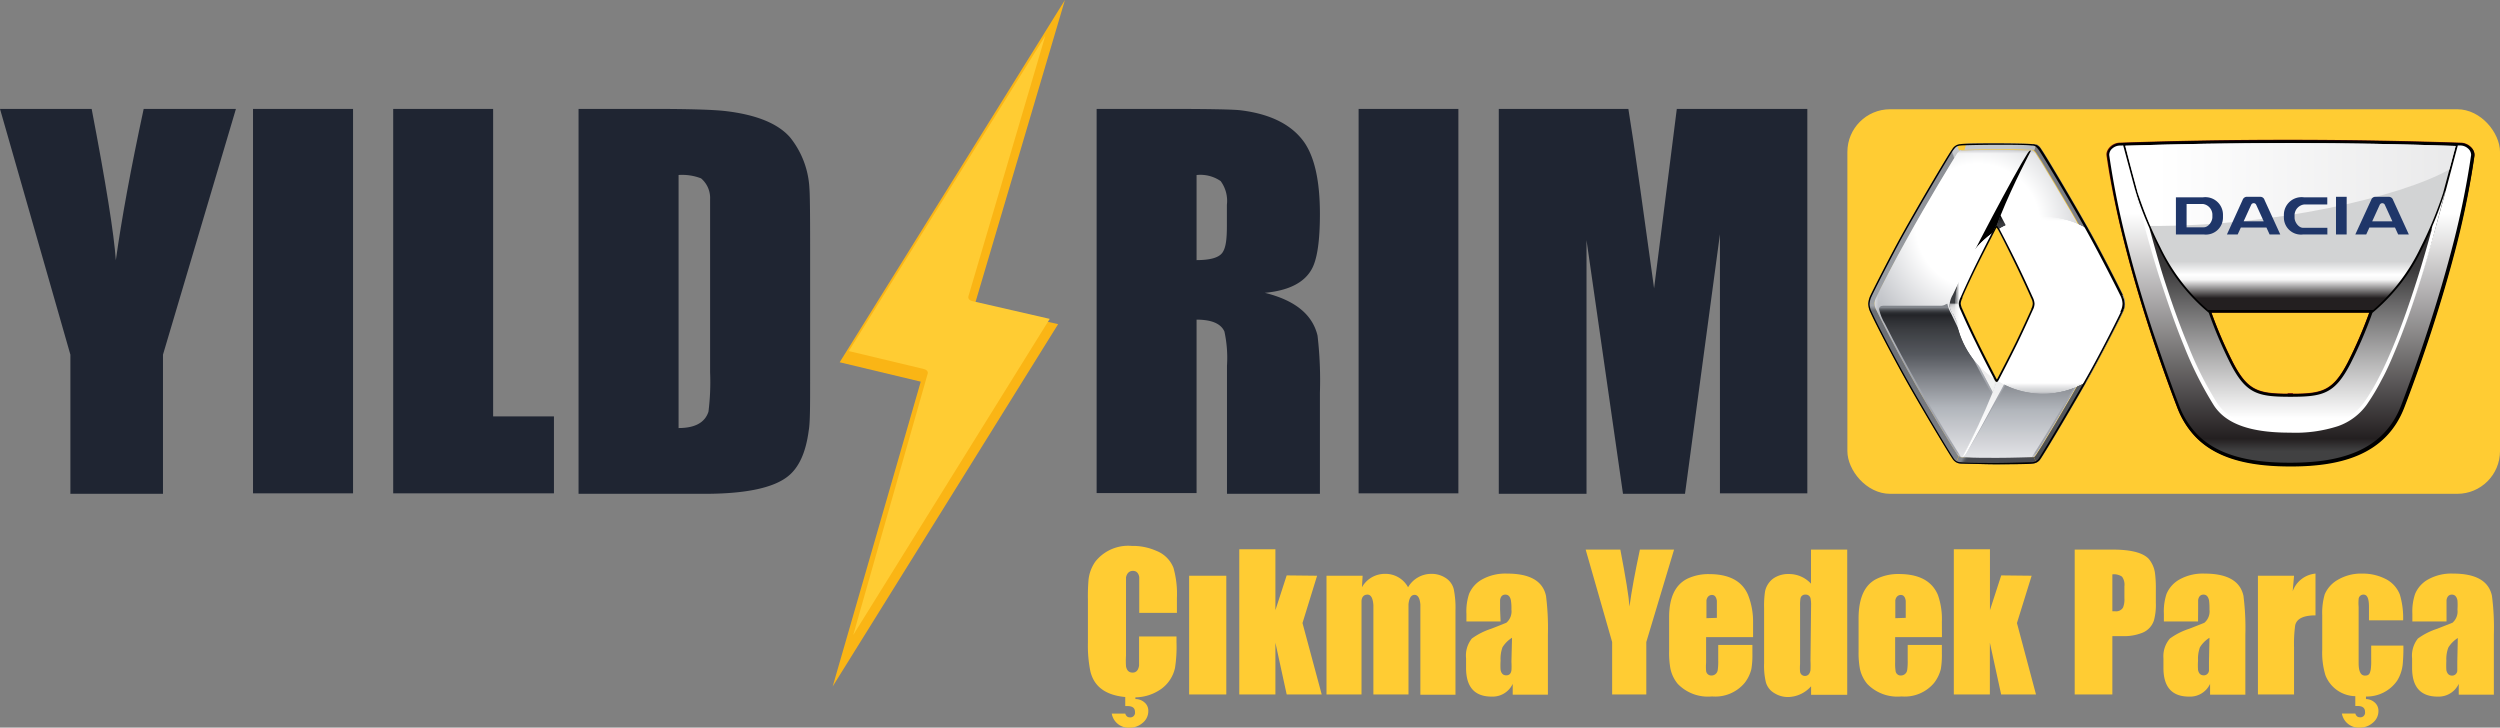 <?xml version="1.0" encoding="UTF-8"?>
<svg xmlns="http://www.w3.org/2000/svg" xmlns:xlink="http://www.w3.org/1999/xlink" width="292.67" height="85.18" viewBox="0 0 292.67 85.18">
  <rect x="0" y="0" width="292.67" height="85.18" fill="#808080" stroke="none"/>
  <defs>
    <linearGradient id="a" data-name="Degradado sin nombre 33" x1="-226.62" y1="345.32" x2="-225.78" y2="345.32" gradientTransform="matrix(0, -24.39, -24.39, 0, 8659.56, -5464.4)" gradientUnits="userSpaceOnUse">
      <stop offset="0" stop-color="#fff"></stop>
      <stop offset="0.85" stop-color="#fff"></stop>
      <stop offset="0.87" stop-color="#fafafa"></stop>
      <stop offset="0.89" stop-color="#ebebeb"></stop>
      <stop offset="0.91" stop-color="#d2d2d2"></stop>
      <stop offset="0.93" stop-color="#afafaf"></stop>
      <stop offset="0.95" stop-color="#828282"></stop>
      <stop offset="0.97" stop-color="#4b4b4b"></stop>
      <stop offset="1" stop-color="#0c0c0c"></stop>
      <stop offset="1"></stop>
    </linearGradient>
    <clipPath id="b">
      <rect x="227.38" y="43.35" width="11.75" height="9.32" transform="translate(93.58 240.89) rotate(-65.72)" style="fill: none"></rect>
    </clipPath>
    <linearGradient id="c" data-name="Degradado sin nombre 27" x1="-215.23" y1="361.75" x2="-214.39" y2="361.75" gradientTransform="matrix(0, -12.41, -12.41, 0, 4723.59, -2619.18)" gradientUnits="userSpaceOnUse">
      <stop offset="0" stop-color="#ccc"></stop>
      <stop offset="0.01" stop-color="#ccc"></stop>
      <stop offset="0.11"></stop>
      <stop offset="1"></stop>
    </linearGradient>
    <clipPath id="d">
      <path d="M238.44,43a3.1,3.1,0,1,0,3.09-3.1,3.09,3.09,0,0,0-3.09,3.1" style="fill: none"></path>
    </clipPath>
    <radialGradient id="e" data-name="Degradado sin nombre 21" cx="-252.62" cy="275.54" r="0.84" gradientTransform="matrix(3.7, 0, 0, -3.7, 1176.79, 1063.09)" gradientUnits="userSpaceOnUse">
      <stop offset="0" stop-color="#fff"></stop>
      <stop offset="0.17" stop-color="#fff"></stop>
      <stop offset="0.27" stop-color="#c4c4c4"></stop>
      <stop offset="0.37" stop-color="#909090"></stop>
      <stop offset="0.48" stop-color="#646464"></stop>
      <stop offset="0.58" stop-color="#404040"></stop>
      <stop offset="0.68" stop-color="#242424"></stop>
      <stop offset="0.79" stop-color="#101010"></stop>
      <stop offset="0.89" stop-color="#040404"></stop>
      <stop offset="1"></stop>
    </radialGradient>
    <radialGradient id="f" data-name="Degradado sin nombre 20" cx="-227.64" cy="320.76" r="0.84" gradientTransform="matrix(12.42, 0, 0, -12.42, 3067.94, 4025.75)" gradientUnits="userSpaceOnUse">
      <stop offset="0" stop-color="#fff"></stop>
      <stop offset="0.19" stop-color="#a2a2a2"></stop>
      <stop offset="0.39" stop-color="#4b4b4b"></stop>
      <stop offset="0.52" stop-color="#151515"></stop>
      <stop offset="0.59"></stop>
      <stop offset="1"></stop>
    </radialGradient>
    <linearGradient id="g" x1="344.6" y1="46.49" x2="345.1" y2="46.49" gradientUnits="userSpaceOnUse">
      <stop offset="0.11" stop-color="#fc3"></stop>
      <stop offset="0.35" stop-color="#fdbe37"></stop>
      <stop offset="0.64" stop-color="#fbb03b"></stop>
      <stop offset="1" stop-color="#fcee21"></stop>
    </linearGradient>
    <clipPath id="h" transform="translate(-2.27 -7.25)">
      <path d="M235.76,51.68c-1.51-2.91-2.53-4.91-4-8.13a1.81,1.81,0,0,1-.21-.74,1.93,1.93,0,0,1,.21-.73c1.44-3.22,2.46-5.22,4-8.13.09-.17.16-.28.26-.28h0c.1,0,.17.11.26.28,1.51,2.91,2.53,4.91,4,8.13a1.79,1.79,0,0,1,.2.74,1.73,1.73,0,0,1-.21.73c-1.43,3.22-2.45,5.23-4,8.13-.09.17-.16.28-.26.28s-.17-.11-.26-.28M231.9,24.81a.69.69,0,0,0-.25.07.65.65,0,0,0-.25.24c-.33.49-3.7,6-5.84,9.94-1.53,2.76-3,5.7-3.67,7a1.4,1.4,0,0,0,0,1.41c.64,1.36,2.14,4.29,3.67,7.06,2.14,3.9,5.5,9.45,5.85,9.93l.14.18a.64.64,0,0,0,.23.16,1.37,1.37,0,0,0,.4,0,1.92,1.92,0,0,1,.24,0c.87,0,2.19.06,3.6.06,1.74,0,3.78,0,4.09-.08h0l.22,0c.07,0,.13-.09.27-.29.35-.48,3.69-6,5.83-9.9,1.53-2.77,3-5.7,3.67-7.06a1.81,1.81,0,0,0,.19-.75,1.53,1.53,0,0,0-.19-.66c-.64-1.35-2.14-4.29-3.67-7-2.14-3.9-5.5-9.46-5.85-9.94a1.73,1.73,0,0,0-.24-.27l-.13-.06a1.47,1.47,0,0,0-.42,0,1,1,0,0,1-.24,0c-.72,0-2.16-.06-3.58-.06-1.74,0-3.85.06-4.12.08" style="fill: none"></path>
    </clipPath>
    <linearGradient id="i" data-name="Degradado sin nombre 65" x1="-222.43" y1="343.02" x2="-221.59" y2="343.02" gradientTransform="matrix(0, -43.28, -43.28, 0, 15078.72, -9572.48)" gradientUnits="userSpaceOnUse">
      <stop offset="0" stop-color="#e5e5e8"></stop>
      <stop offset="0.69" stop-color="#fff"></stop>
      <stop offset="0.99" stop-color="#a5a8af"></stop>
      <stop offset="1" stop-color="#a2a5ac"></stop>
    </linearGradient>
    <filter id="k" x="221.7" y="24.73" width="28.65" height="36.17" color-interpolation-filters="sRGB">
      <feColorMatrix values="-1 0 0 0 1 0 -1 0 0 1 0 0 -1 0 1 0 0 0 1 0" result="invert"></feColorMatrix>
      <feFlood flood-color="#fff" result="bg"></feFlood>
      <feBlend in="invert" in2="bg"></feBlend>
    </filter>
    <mask id="j" x="219.42" y="17.48" width="28.65" height="36.17" maskUnits="userSpaceOnUse">
      <g style="filter: url(#k)">
        <g transform="translate(-2.27 -7.25)">
          <g>
            <rect x="221.7" y="24.73" width="28.65" height="36.17"></rect>
            <g style="isolation: isolate">
              <rect x="221.7" y="43.09" width="28.65" height="17.81" style="fill: url(#a)"></rect>
            </g>
          </g>
        </g>
      </g>
    </mask>
    <clipPath id="l" transform="translate(-2.27 -7.25)">
      <rect x="221.7" y="24.73" width="28.65" height="36.17" style="fill: none"></rect>
    </clipPath>
    <clipPath id="m" transform="translate(-2.27 -7.25)">
      <path d="M236,33.67c.1,0,.17.11.26.28,1.51,2.91,2.53,4.91,4,8.13a1.79,1.79,0,0,1,.2.74,1.73,1.73,0,0,1-.21.73c-1.43,3.22-2.45,5.23-4,8.13-.09.17-.16.28-.26.28s-.17-.11-.26-.28c-1.51-2.91-2.53-4.91-4-8.13a1.81,1.81,0,0,1-.21-.74,1.93,1.93,0,0,1,.21-.73c1.44-3.22,2.46-5.22,4-8.13.09-.17.16-.28.26-.28Zm-4.12-8.86a.69.69,0,0,0-.25.07.65.65,0,0,0-.25.24c-.33.49-3.7,6-5.84,9.94-1.53,2.76-3,5.7-3.67,7a1.4,1.4,0,0,0,0,1.41c.64,1.36,2.14,4.29,3.67,7.06,2.14,3.9,5.5,9.45,5.85,9.93l.14.18a.64.64,0,0,0,.23.16,1.37,1.37,0,0,0,.4,0,1.92,1.92,0,0,1,.24,0c.85,0,2.16.06,3.54.06H236c1.74,0,3.78,0,4.09-.08h0l.22,0c.07,0,.13-.09.27-.29.35-.48,3.69-6,5.83-9.9,1.53-2.77,3-5.7,3.67-7.06a1.81,1.81,0,0,0,.19-.75,1.53,1.53,0,0,0-.19-.66c-.64-1.35-2.14-4.29-3.67-7-2.14-3.9-5.5-9.46-5.85-9.94a1.73,1.73,0,0,0-.24-.27l-.13-.06a1.47,1.47,0,0,0-.42,0,1,1,0,0,1-.24,0c-.72,0-2.16-.06-3.58-.06-1.74,0-3.85.06-4.12.08" style="fill: none"></path>
    </clipPath>
    <radialGradient id="n" data-name="Degradado sin nombre 64" cx="-223.04" cy="328.91" r="0.84" gradientTransform="matrix(21.58, 0, 0, -21.66, 5044.73, 7150.68)" gradientUnits="userSpaceOnUse">
      <stop offset="0" stop-color="#fff"></stop>
      <stop offset="0.4" stop-color="#fff"></stop>
      <stop offset="0.98" stop-color="#a5a8af"></stop>
      <stop offset="1" stop-color="#a2a5ac"></stop>
    </radialGradient>
    <clipPath id="o" transform="translate(-2.27 -7.25)">
      <path d="M230.16,42.81a1.21,1.21,0,0,1-.87.23h-6.38c-.28,0-.66,0-.66.42a5.59,5.59,0,0,0,.69,1.7c2.53,5,5.35,9.9,8.36,14.74,0,0,.46.74.51.8s.1.08.22.08a80.86,80.86,0,0,0,3.46-7.32c-1.72-3.17-3.31-6.31-4.79-9.46a4.29,4.29,0,0,1-.44-1.1.34.34,0,0,1,0-.1s0,0,0,0-.05,0-.09.07" style="fill: none"></path>
    </clipPath>
    <linearGradient id="p" data-name="Degradado sin nombre 63" x1="-228.02" y1="346.06" x2="-227.19" y2="346.06" gradientTransform="matrix(0, -21.32, -21.32, 0, 7604.23, -4807.69)" gradientUnits="userSpaceOnUse">
      <stop offset="0" stop-color="#e5e5e8"></stop>
      <stop offset="0.01" stop-color="#e5e5e8"></stop>
      <stop offset="0.34" stop-color="#b1b5bb"></stop>
      <stop offset="0.54" stop-color="#7f8288"></stop>
      <stop offset="0.69" stop-color="#55585e"></stop>
      <stop offset="0.85" stop-color="#3c3e42"></stop>
      <stop offset="0.9" stop-color="#313337"></stop>
      <stop offset="0.95" stop-color="#242529"></stop>
      <stop offset="0.96" stop-color="#27292d"></stop>
      <stop offset="0.97" stop-color="#323438"></stop>
      <stop offset="0.98" stop-color="#44464b"></stop>
      <stop offset="0.99" stop-color="#5d6065"></stop>
      <stop offset="1" stop-color="#7d8187"></stop>
      <stop offset="1" stop-color="#81858b"></stop>
    </linearGradient>
    <clipPath id="q" transform="translate(-2.27 -7.25)">
      <path d="M232,60.77Zm0,0Z" style="fill: none"></path>
    </clipPath>
    <clipPath id="r" transform="translate(-2.27 -7.25)">
      <polygon points="232.03 60.77 232.03 60.77 232.03 60.77 232.03 60.77" style="fill: none"></polygon>
    </clipPath>
    <linearGradient id="s" x1="232.03" y1="60.77" x2="232.03" y2="60.77" gradientTransform="matrix(0, 0, 0, 0, 359.69, -181.38)" xlink:href="#p"></linearGradient>
    <clipPath id="t" transform="translate(-2.27 -7.25)">
      <path d="M250,42.86a1,1,0,0,1-.69.18H244c-2.42,0-2.17-.07-2.8,1.21-.28.56-.56,1.23-.86,1.78-2.1,4.4-7.24,13.27-7.94,14.37-.26.41-.3.44-.1.44,0,0,1.74.06,3.68.06,3,0,4.11-.08,4.11-.08,1.76-2.74,6-9.68,9-15.68a8,8,0,0,0,1-2.29,0,0,0,0,0,0,0s0,0-.06,0" style="fill: none"></path>
    </clipPath>
    <linearGradient id="u" data-name="Degradado sin nombre 62" x1="-228.01" y1="346.17" x2="-227.17" y2="346.17" gradientTransform="matrix(0, -21.34, -21.34, 0, 7625.29, -4811.73)" gradientUnits="userSpaceOnUse">
      <stop offset="0" stop-color="#e5e5e8"></stop>
      <stop offset="0.01" stop-color="#e5e5e8"></stop>
      <stop offset="0.34" stop-color="#b1b5bb"></stop>
      <stop offset="0.54" stop-color="#7f8288"></stop>
      <stop offset="0.69" stop-color="#55585e"></stop>
      <stop offset="0.85" stop-color="#3c3e42"></stop>
      <stop offset="0.9" stop-color="#313337"></stop>
      <stop offset="0.95" stop-color="#242529"></stop>
      <stop offset="0.96" stop-color="#27292d"></stop>
      <stop offset="0.97" stop-color="#323438"></stop>
      <stop offset="0.98" stop-color="#44464b"></stop>
      <stop offset="0.99" stop-color="#5d6065"></stop>
      <stop offset="1" stop-color="#7d8187"></stop>
      <stop offset="1" stop-color="#81858b"></stop>
    </linearGradient>
    <clipPath id="v" transform="translate(-2.27 -7.25)">
      <path d="M240,24.86c-.12,0-.21.1-.39.37-1.48,2.31-6.62,12-8.71,16.49a2.85,2.85,0,0,0-.39,1.09h1.09a1.93,1.93,0,0,1,.21-.73c1.44-3.22,2.46-5.22,4-8.13.09-.17.16-.28.26-.28l.42-1.24c1.48-3.69,3.56-7.57,3.56-7.57h0" style="fill: none"></path>
    </clipPath>
    <linearGradient id="w" data-name="Degradado sin nombre 61" x1="-228.1" y1="346.07" x2="-227.27" y2="346.07" gradientTransform="matrix(0, -21.48, -21.48, 0, 7665.61, -4863.56)" gradientUnits="userSpaceOnUse">
      <stop offset="0" stop-color="#55585e"></stop>
      <stop offset="0.01" stop-color="#494b50"></stop>
      <stop offset="0.02" stop-color="#3f4146"></stop>
      <stop offset="0.04" stop-color="#3c3e42"></stop>
      <stop offset="0.11" stop-color="#3a3c3f"></stop>
      <stop offset="0.16" stop-color="#323337"></stop>
      <stop offset="0.19" stop-color="#242528"></stop>
      <stop offset="0.23" stop-color="#111213"></stop>
      <stop offset="0.25"></stop>
      <stop offset="1"></stop>
    </linearGradient>
    <clipPath id="x" transform="translate(-2.27 -7.25)">
      <path d="M236,33.67m0,0h0c.1,0,.17.11.26.28,1.51,2.91,2.53,4.91,4,8.13a1.79,1.79,0,0,1,.2.74h1.09a2.75,2.75,0,0,0-.38-1.08c-1.45-3.07-3-6.07-4.72-9.31Z" style="fill: none"></path>
    </clipPath>
    <linearGradient id="y" data-name="Degradado sin nombre 60" x1="-236.18" y1="350.55" x2="-235.34" y2="350.55" gradientTransform="matrix(0, -12.43, -12.43, 0, 4594.82, -2900.81)" gradientUnits="userSpaceOnUse">
      <stop offset="0" stop-color="#8b8e94"></stop>
      <stop offset="0.16" stop-color="#86898f"></stop>
      <stop offset="0.35" stop-color="#797b81"></stop>
      <stop offset="0.55" stop-color="#626569"></stop>
      <stop offset="0.76" stop-color="#434549"></stop>
      <stop offset="0.8" stop-color="#3c3e42"></stop>
      <stop offset="0.83" stop-color="#383a3e"></stop>
      <stop offset="0.86" stop-color="#2d2e31"></stop>
      <stop offset="0.89" stop-color="#1a1b1d"></stop>
      <stop offset="0.92"></stop>
      <stop offset="1"></stop>
    </linearGradient>
    <clipPath id="z" transform="translate(-2.27 -7.25)">
      <path d="M230.87,43.9c1.45,3.08,3,6.07,4.71,9.3L236,52c-.1,0-.17-.11-.26-.28-1.51-2.91-2.53-4.91-4-8.13a1.81,1.81,0,0,1-.21-.74h-1.09a2.78,2.78,0,0,0,.38,1.09" style="fill: none"></path>
    </clipPath>
    <linearGradient id="aa" data-name="Degradado sin nombre 59" x1="-236.01" y1="350.46" x2="-235.17" y2="350.46" gradientTransform="matrix(0, -12.44, -12.44, 0, 4590.35, -2889.73)" gradientUnits="userSpaceOnUse">
      <stop offset="0" stop-color="#c6c8cc"></stop>
      <stop offset="0.36" stop-color="#c6c8cc"></stop>
      <stop offset="0.49" stop-color="#c1c3c8"></stop>
      <stop offset="0.65" stop-color="#b4b6bb"></stop>
      <stop offset="0.81" stop-color="#9da0a5"></stop>
      <stop offset="0.96" stop-color="#81858b"></stop>
      <stop offset="1" stop-color="#55585e"></stop>
    </linearGradient>
    <mask id="ac" x="218.87" y="28.49" width="24.23" height="24.53" maskUnits="userSpaceOnUse">
      <g transform="translate(-2.27 -7.25)">
        <g style="clip-path: url(#b)">
          <rect x="223.89" y="38.94" width="18.73" height="18.13" transform="translate(93.59 240.89) rotate(-65.72)" style="fill: url(#c)"></rect>
        </g>
      </g>
    </mask>
    <linearGradient id="ad" data-name="Degradado sin nombre 58" x1="-215.23" y1="361.75" x2="-214.39" y2="361.75" gradientTransform="matrix(0, -12.41, -12.41, 0, 4723.66, -2619.19)" gradientUnits="userSpaceOnUse">
      <stop offset="0" stop-color="#f1f2f1"></stop>
      <stop offset="0.01" stop-color="#f1f2f1"></stop>
      <stop offset="0.11" stop-color="#eeedee"></stop>
      <stop offset="1" stop-color="#eeedee"></stop>
    </linearGradient>
    <clipPath id="ae" transform="translate(-2.27 -7.25)">
      <path d="M240.45,42.82a1.73,1.73,0,0,1-.21.73c-1.43,3.22-2.45,5.23-4,8.13-.09.17-.16.28-.26.28l-.44,1.24A79.34,79.34,0,0,1,232,60.77c.12,0,.26-.14.43-.39l.17-.29c1.12-1.91,6.53-11.88,8.52-16.17a2.93,2.93,0,0,0,.39-1.1h-1.09" style="fill: none"></path>
    </clipPath>
    <linearGradient id="af" data-name="Degradado sin nombre 57" x1="-227.94" y1="346.09" x2="-227.1" y2="346.09" gradientTransform="matrix(0, -21.48, -21.48, 0, 7668.86, -4842.95)" gradientUnits="userSpaceOnUse">
      <stop offset="0" stop-color="#fff"></stop>
      <stop offset="0.23" stop-color="#f9f9fa"></stop>
      <stop offset="0.55" stop-color="#e8e9ea"></stop>
      <stop offset="0.91" stop-color="#ccced1"></stop>
      <stop offset="0.97" stop-color="#c6c8cc"></stop>
      <stop offset="0.99" stop-color="#8b8e94"></stop>
      <stop offset="1" stop-color="#8b8e94"></stop>
    </linearGradient>
    <clipPath id="ag" transform="translate(-2.27 -7.25)">
      <path d="M221,42.82a2.38,2.38,0,0,0,.26,1c.5,1.08,1.9,3.83,3.69,7.09,1.95,3.55,5.5,9.47,5.9,10a1.8,1.8,0,0,0,.43.44l.28-.68-.14-.18c-.35-.48-3.71-6-5.85-9.93-1.53-2.77-3-5.7-3.67-7.06a1.68,1.68,0,0,1-.19-.7Z" style="fill: none"></path>
    </clipPath>
    <linearGradient id="ah" data-name="Degradado sin nombre 56" x1="-227.58" y1="345.8" x2="-226.74" y2="345.8" gradientTransform="matrix(0, -22.2, -22.2, 0, 7900.35, -4997.89)" gradientUnits="userSpaceOnUse">
      <stop offset="0" stop-color="#81858b"></stop>
      <stop offset="0.12" stop-color="#7d8086"></stop>
      <stop offset="0.56" stop-color="#707379"></stop>
      <stop offset="0.97" stop-color="#6c6f75"></stop>
      <stop offset="0.99" stop-color="#8e9197"></stop>
      <stop offset="1" stop-color="#9ea2a8"></stop>
    </linearGradient>
    <clipPath id="ai" transform="translate(-2.27 -7.25)">
      <path d="M231.27,61.37a1.19,1.19,0,0,0,.58.15c.53,0,2.84.09,4.17.09s3.83-.06,4.17-.09a1.56,1.56,0,0,0,.47-.09l-.28-.66-.22,0h0c-.31,0-2.35.08-4.09.08-1.41,0-2.73,0-3.6-.06a1.92,1.92,0,0,0-.24,0,1.37,1.37,0,0,1-.4,0,.64.64,0,0,1-.23-.16Z" style="fill: none"></path>
    </clipPath>
    <linearGradient id="aj" data-name="Degradado sin nombre 55" x1="-216.52" y1="312.81" x2="-215.69" y2="312.81" gradientTransform="matrix(0, 9.87, 9.87, 0, -2851.91, 2194.46)" gradientUnits="userSpaceOnUse">
      <stop offset="0" stop-color="#81858b"></stop>
      <stop offset="0.02" stop-color="#81858b"></stop>
      <stop offset="0.04" stop-color="#6e7277"></stop>
      <stop offset="0.06" stop-color="#595c61"></stop>
      <stop offset="0.08" stop-color="#4c4f54"></stop>
      <stop offset="0.1" stop-color="#484a4f"></stop>
      <stop offset="1" stop-color="#484a4f"></stop>
    </linearGradient>
    <clipPath id="ak" transform="translate(-2.27 -7.25)">
      <path d="M240.39,24.85a1.73,1.73,0,0,1,.24.27c.35.48,3.71,6,5.85,9.94,1.53,2.76,3,5.7,3.67,7a1.53,1.53,0,0,1,.19.66l.71,0h0a2.36,2.36,0,0,0-.26-1c-.54-1.12-2.25-4.48-3.69-7.1-1.93-3.49-5.48-9.45-5.9-10a1.31,1.31,0,0,0-.54-.5Z" style="fill: none"></path>
    </clipPath>
    <linearGradient id="al" data-name="Degradado sin nombre 54" x1="-216.96" y1="327.3" x2="-216.12" y2="327.3" gradientTransform="matrix(0, 21.6, 21.6, 0, -6824.9, 4711.51)" gradientUnits="userSpaceOnUse">
      <stop offset="0" stop-color="#787a80"></stop>
      <stop offset="1" stop-color="#8b8e94"></stop>
    </linearGradient>
    <clipPath id="am" transform="translate(-2.27 -7.25)">
      <path d="M231.81,24.11a1.59,1.59,0,0,0-.44.1l.28.67a.69.69,0,0,1,.25-.07c.27,0,2.38-.08,4.12-.08,1.42,0,2.86,0,3.58.06a1,1,0,0,0,.24,0,1.47,1.47,0,0,1,.42,0l.13.06.27-.64a1.34,1.34,0,0,0-.49-.1c-.55-.05-2.91-.09-4.15-.09s-3.62,0-4.21.09" style="fill: none"></path>
    </clipPath>
    <linearGradient id="an" data-name="Degradado sin nombre 53" x1="-211.43" y1="365.17" x2="-210.59" y2="365.17" gradientTransform="matrix(0, -10.68, -10.68, 0, 4135.21, -2228.72)" gradientUnits="userSpaceOnUse">
      <stop offset="0" stop-color="#787a80"></stop>
      <stop offset="0.01" stop-color="#787a80"></stop>
      <stop offset="0.02" stop-color="#85888e"></stop>
      <stop offset="0.04" stop-color="#9da1a7"></stop>
      <stop offset="0.06" stop-color="#acb0b6"></stop>
      <stop offset="0.07" stop-color="#b1b5bb"></stop>
      <stop offset="0.5" stop-color="#c4c8cb"></stop>
      <stop offset="1" stop-color="#c6c8cc"></stop>
    </linearGradient>
    <clipPath id="ao" transform="translate(-2.27 -7.25)">
      <path d="M230.81,24.73c-.41.54-4,6.54-5.87,10-1.35,2.43-3.49,6.63-3.69,7.1a2.55,2.55,0,0,0-.26,1h.71a1.68,1.68,0,0,1,.19-.71c.64-1.35,2.14-4.29,3.67-7,2.14-3.9,5.51-9.45,5.84-9.94a.65.65,0,0,1,.25-.24l-.28-.67a1.49,1.49,0,0,0-.56.52" style="fill: none"></path>
    </clipPath>
    <linearGradient id="ap" data-name="Degradado sin nombre 52" x1="-227.43" y1="330.9" x2="-226.59" y2="330.9" gradientTransform="matrix(19.61, 0, 0, -19.61, 4677.03, 6521.12)" gradientUnits="userSpaceOnUse">
      <stop offset="0" stop-color="#9ea2a8"></stop>
      <stop offset="0.99" stop-color="#8b8e94"></stop>
      <stop offset="1" stop-color="#c6c8cc"></stop>
    </linearGradient>
    <clipPath id="aq" transform="translate(-2.27 -7.25)">
      <path d="M240.38,60.77h0m9.77-17.25c-.64,1.36-2.14,4.29-3.67,7.06-2.14,3.9-5.48,9.42-5.83,9.9-.14.2-.2.26-.27.29l.28.66a1.42,1.42,0,0,0,.54-.5c.39-.54,4.21-6.92,5.9-10s3.49-6.65,3.69-7.09a2.35,2.35,0,0,0,.26-1l-.71,0a1.81,1.81,0,0,1-.19.75" style="fill: none"></path>
    </clipPath>
    <linearGradient id="ar" data-name="Degradado sin nombre 51" x1="-227.52" y1="345.94" x2="-226.68" y2="345.94" gradientTransform="matrix(0, -22.32, -22.32, 0, 7965.17, -5024.34)" gradientUnits="userSpaceOnUse">
      <stop offset="0" stop-color="#484a4f"></stop>
      <stop offset="0.02" stop-color="#484a4f"></stop>
      <stop offset="0.24" stop-color="#52555a"></stop>
      <stop offset="0.6" stop-color="#5d6165"></stop>
      <stop offset="0.97" stop-color="#616569"></stop>
      <stop offset="0.99" stop-color="#7a7d82"></stop>
      <stop offset="1" stop-color="#8b8e94"></stop>
    </linearGradient>
    <clipPath id="as" transform="translate(-2.27 -7.25)">
      <path d="M236.12,34.07c.13.25,1.19,2.28,2.16,4.26s1.7,3.64,1.78,3.84a1.52,1.52,0,0,1,.19.65,1.56,1.56,0,0,1-.18.63v0s-.84,1.88-1.79,3.85c-.86,1.75-1.79,3.55-2.16,4.24v0a.43.43,0,0,1-.08.12s-.05-.05-.08-.12l-.05-.1c-1-1.94-1.71-3.34-2.12-4.17-.92-1.88-1.73-3.71-1.79-3.85v0a1.76,1.76,0,0,1-.19-.64,1.64,1.64,0,0,1,.2-.64.82.82,0,0,1,0-.11c.58-1.32,1.17-2.57,1.74-3.73.83-1.69,1.76-3.49,2.07-4.08A10.37,10.37,0,0,0,246.49,52c.23-.4.43-.77.62-1.11,1.64-3,3.47-6.62,3.68-7.09a2.33,2.33,0,0,0,.26-1,2.36,2.36,0,0,0-.26-1c-.55-1.13-2.24-4.48-3.68-7.09-.12-.2-.23-.41-.35-.63a10.33,10.33,0,0,0-10.64,0" style="fill: none"></path>
    </clipPath>
    <mask id="at" x="228.85" y="25.35" width="20.75" height="20.75" maskUnits="userSpaceOnUse">
      <g transform="translate(-2.27 -7.25)">
        <g>
          <rect x="231.12" y="32.6" width="20.75" height="20.75"></rect>
          <g style="isolation: isolate">
            <g style="clip-path: url(#d)">
              <rect x="238.44" y="39.88" width="6.19" height="6.19" style="fill: url(#e)"></rect>
            </g>
          </g>
        </g>
      </g>
    </mask>
    <clipPath id="au" transform="translate(-2.27 -7.25)">
      <rect x="231.12" y="32.6" width="20.75" height="20.75" style="fill: none"></rect>
    </clipPath>
    <clipPath id="av" transform="translate(-2.27 -7.25)">
      <path d="M231.12,43A10.38,10.38,0,1,0,241.5,32.6,10.37,10.37,0,0,0,231.12,43" style="fill: none"></path>
    </clipPath>
    <mask id="aw" x="228.85" y="25.35" width="20.75" height="20.75" maskUnits="userSpaceOnUse">
      <g transform="translate(-2.27 -7.25)">
        <rect x="231.12" y="32.6" width="20.75" height="20.75" style="fill: url(#f)"></rect>
      </g>
    </mask>
    <radialGradient id="ax" data-name="Degradado sin nombre 19" cx="-227.61" cy="320.8" r="0.84" gradientTransform="matrix(12.42, 0, 0, -12.42, 3065.3, 4018.9)" gradientUnits="userSpaceOnUse">
      <stop offset="0" stop-color="#fff"></stop>
      <stop offset="0.59" stop-color="#fff"></stop>
      <stop offset="1" stop-color="#fff"></stop>
    </radialGradient>
    <linearGradient id="ay" data-name="New Gradient 12" x1="-988.18" y1="380.98" x2="-988.18" y2="363.22" gradientTransform="translate(2339.32 -736.17) scale(2.09)" gradientUnits="userSpaceOnUse">
      <stop offset="0" stop-color="#414142"></stop>
      <stop offset="0.04" stop-color="#231f20"></stop>
      <stop offset="0.75" stop-color="#fff"></stop>
      <stop offset="1" stop-color="#fff"></stop>
    </linearGradient>
    <linearGradient id="az" data-name="New Gradient 10" x1="-988.19" y1="372.4" x2="-988.19" y2="363.07" gradientTransform="translate(2339.32 -736.17) scale(2.09)" gradientUnits="userSpaceOnUse">
      <stop offset="0" stop-color="#231f20"></stop>
      <stop offset="0.11" stop-color="#f6f6f6"></stop>
      <stop offset="0.14" stop-color="#fff"></stop>
      <stop offset="0.22" stop-color="#d2d3d4"></stop>
      <stop offset="0.99" stop-color="#d2d3d4"></stop>
      <stop offset="1" stop-color="#bcbec0"></stop>
    </linearGradient>
    <linearGradient id="ba" data-name="New Gradient 13" x1="-988.18" y1="367.11" x2="-988.18" y2="379.13" gradientTransform="translate(2339.32 -736.17) scale(2.09)" gradientUnits="userSpaceOnUse">
      <stop offset="0" stop-color="#231f20"></stop>
      <stop offset="0.31" stop-color="#3c3b3c"></stop>
      <stop offset="1" stop-color="#fff"></stop>
    </linearGradient>
    <linearGradient id="bb" data-name="New Gradient 8" x1="-997.43" y1="365.39" x2="-978.95" y2="365.39" gradientTransform="translate(2339.32 -736.17) scale(2.09)" gradientUnits="userSpaceOnUse">
      <stop offset="0" stop-color="#fff"></stop>
      <stop offset="1" stop-color="#e7e7e8"></stop>
    </linearGradient>
  </defs>
  <path d="M29.89,20,21.35,48.77V65.06H10.51V48.77L2.27,20H13q2.52,13.16,2.83,17.72,1-7.21,3.26-17.72Z" transform="translate(-2.27 -7.25)" style="fill: #1f2532"></path>
  <path d="M43.6,20v45H31.89V20Z" transform="translate(-2.27 -7.25)" style="fill: #1f2532"></path>
  <path d="M60,20v36h7.12v9H48.3V20Z" transform="translate(-2.27 -7.25)" style="fill: #1f2532"></path>
  <path d="M70,20h8.76c4.22,0,7,.09,8.42.25q5.46.64,7.59,3.09a10.35,10.35,0,0,1,2.26,6q.08.91.08,6.56V51.69c0,3.11,0,5.11-.17,6q-.5,3.77-2.39,5.29c-1.7,1.39-5,2.08-9.79,2.08H70Zm11.71,7.7V57.36c1.92,0,3.09-.64,3.5-1.92a27.88,27.88,0,0,0,.19-4.61V33.33c0-1.74,0-2.66,0-2.78a3,3,0,0,0-1.06-2.42A6.13,6.13,0,0,0,81.67,27.74Z" transform="translate(-2.27 -7.25)" style="fill: #1f2532"></path>
  <path d="M130.65,20h8.28q7.38,0,8.65.17c3.47.44,5.92,1.69,7.37,3.73,1.22,1.76,1.84,4.56,1.84,8.39q0,4.74-.95,6.45c-.87,1.6-2.71,2.53-5.5,2.79,3.52.87,5.57,2.52,6.17,5a44.93,44.93,0,0,1,.28,6.67V65.06H145.91v-15a14.4,14.4,0,0,0-.3-4c-.41-.92-1.49-1.39-3.26-1.39v20.3h-11.7Zm11.7,7.7v10c1.58,0,2.58-.28,3-.84s.55-1.54.55-3.22V31.22a3.9,3.9,0,0,0-.73-2.77A4.18,4.18,0,0,0,142.35,27.74Z" transform="translate(-2.27 -7.25)" style="fill: #1f2532"></path>
  <path d="M173,20v45H161.32V20Z" transform="translate(-2.27 -7.25)" style="fill: #1f2532"></path>
  <path d="M213.85,20v45H203.62V34.67l-4.09,30.39h-7.26L188,35.36v29.7H177.73V20H192.9c.33,2,.81,5.21,1.42,9.57L195.91,41l2.66-21Z" transform="translate(-2.27 -7.25)" style="fill: #1f2532"></path>
  <polygon points="123.87 37.95 114.1 35.7 124.67 0 98.3 42.41 107.79 44.68 97.48 80.36 123.87 37.95" style="fill: #fab515"></polygon>
  <path d="M110.87,51c.08-.24-.11-.47-.45-.55l-8.78-2.1,23-36.91-9,30.5c-.07.25.12.48.46.56l9.06,2.08-23,37Z" transform="translate(-2.27 -7.25)" style="fill: url(#g)"></path>
  <rect x="216.27" y="12.79" width="76.4" height="45.02" rx="5" style="fill: #fc3"></rect>
  <g>
    <g style="clip-path: url(#h)">
      <rect x="219.42" y="17.48" width="28.65" height="36.17" style="fill: url(#i)"></rect>
    </g>
    <g style="mask: url(#j)">
      <g style="clip-path: url(#l)">
        <g style="clip-path: url(#m)">
          <rect x="219.42" y="17.48" width="28.65" height="36.17" style="fill: url(#n)"></rect>
        </g>
      </g>
    </g>
    <g style="clip-path: url(#o)">
      <rect x="219.98" y="35.49" width="13.23" height="18.03" style="fill: url(#p)"></rect>
    </g>
    <g style="clip-path: url(#q)">
      <g style="clip-path: url(#r)">
        <polygon points="229.75 53.52 229.75 53.52 229.76 53.52 229.75 53.52" style="fill: url(#s)"></polygon>
      </g>
    </g>
    <g style="clip-path: url(#t)">
      <rect x="229.87" y="35.57" width="17.97" height="18.08" style="fill: url(#u)"></rect>
    </g>
    <g style="clip-path: url(#v)">
      <rect x="228.22" y="17.61" width="9.51" height="17.95" style="fill: url(#w)"></rect>
    </g>
    <g style="clip-path: url(#x)">
      <rect x="233.74" y="25.18" width="5.53" height="10.39" style="fill: url(#y)"></rect>
    </g>
    <g style="clip-path: url(#z)">
      <rect x="228.21" y="35.56" width="5.53" height="10.4" style="fill: url(#aa)"></rect>
    </g>
    <g style="clip-path: url(#z)">
      <g style="mask: url(#ac)">
        <rect x="227.38" y="43.35" width="11.75" height="9.32" transform="translate(91.31 233.64) rotate(-65.72)" style="fill: url(#ad)"></rect>
      </g>
    </g>
    <g style="clip-path: url(#ae)">
      <rect x="229.75" y="35.57" width="9.52" height="17.96" style="fill: url(#af)"></rect>
    </g>
    <g style="clip-path: url(#ag)">
      <rect x="218.72" y="35.56" width="10.56" height="18.55" style="fill: url(#ah)"></rect>
    </g>
    <g style="clip-path: url(#ai)">
      <rect x="233.22" y="56.86" width="5.49" height="8.59" transform="translate(62.75 227.67) rotate(-60)" style="fill: url(#aj)"></rect>
    </g>
    <g style="clip-path: url(#ak)">
      <rect x="235" y="24.37" width="21.45" height="18.29" transform="translate(96.05 225.7) rotate(-61.3)" style="fill: url(#al)"></rect>
    </g>
    <g style="clip-path: url(#am)">
      <rect x="234.32" y="19.87" width="3.38" height="9.16" transform="matrix(0.28, -0.96, 0.96, 0.28, 145.18, 237.33)" style="fill: url(#an)"></rect>
    </g>
    <g style="clip-path: url(#ao)">
      <rect x="218.01" y="22.92" width="16.63" height="21.19" transform="translate(0.75 76.08) rotate(-21)" style="fill: url(#ap)"></rect>
    </g>
    <g style="clip-path: url(#aq)">
      <rect x="238.1" y="35.52" width="10.68" height="18.65" style="fill: url(#ar)"></rect>
    </g>
    <g style="clip-path: url(#as)">
      <g style="mask: url(#at)">
        <g style="clip-path: url(#au)">
          <g style="clip-path: url(#av)">
            <g style="mask: url(#aw)">
              <rect x="228.85" y="25.35" width="20.75" height="20.75" style="fill: url(#ax)"></rect>
            </g>
          </g>
        </g>
      </g>
    </g>
    <path d="M240.25,42.08c-.06-.13-.87-1.95-1.79-3.84-1-2.06-2.13-4.2-2.18-4.29s-.16-.28-.26-.28-.16.1-.26.28-1.2,2.3-2.18,4.29-1.74,3.73-1.79,3.84a1.86,1.86,0,0,0-.21.73,2,2,0,0,0,.21.74c.06.13.87,2,1.8,3.85,1,2.07,2.13,4.2,2.17,4.28s.16.28.26.28.17-.11.26-.28,1.16-2.21,2.17-4.27c.92-1.9,1.73-3.73,1.79-3.86a1.7,1.7,0,0,0,.21-.73,1.83,1.83,0,0,0-.2-.74m-.18,1.37v0s-.84,1.88-1.79,3.85c-.86,1.75-1.8,3.55-2.16,4.24v0a.43.43,0,0,1-.08.12s-.05-.05-.08-.12a.79.79,0,0,0-.05-.1c-1-1.94-1.71-3.34-2.12-4.17-.92-1.88-1.73-3.71-1.79-3.85v0a1.76,1.76,0,0,1-.19-.64,1.64,1.64,0,0,1,.2-.64.82.82,0,0,1,0-.11c.58-1.32,1.17-2.57,1.74-3.73,1-2,2.17-4.27,2.18-4.29s.06-.12.08-.12,0,.06.08.12,1.15,2.18,2.18,4.29c.9,1.86,1.7,3.64,1.78,3.84a1.52,1.52,0,0,1,.19.65,1.56,1.56,0,0,1-.18.63" transform="translate(-2.27 -7.25)"></path>
    <path d="M250.79,41.8c-.54-1.13-2.24-4.48-3.68-7.09-2-3.58-5.5-9.47-5.9-10a1.14,1.14,0,0,0-1-.59h-.05c-.53-.06-2.79-.09-4.15-.09-1.16,0-3.64,0-4.21.09a1.18,1.18,0,0,0-1,.62c-.43.56-4,6.62-5.88,10-1.35,2.43-3.48,6.64-3.68,7.09a2.55,2.55,0,0,0-.26,1,2.39,2.39,0,0,0,.26,1c.45,1,1.8,3.66,3.68,7.09s5.53,9.49,5.9,10a1.18,1.18,0,0,0,1,.6c.55,0,2.91.08,4.17.08s3.83,0,4.17-.08a1.17,1.17,0,0,0,1-.6c.36-.5,4.18-6.87,5.9-10s3.47-6.62,3.68-7.09a2.39,2.39,0,0,0,.27-1,2.42,2.42,0,0,0-.27-1m-.19,1.94c-.21.47-2,4.08-3.67,7.08s-5.53,9.49-5.89,10a1,1,0,0,1-.87.51c-.34,0-2.79.09-4.15.09s-3.61,0-4.15-.09a.94.94,0,0,1-.87-.51c-.38-.52-3.92-6.42-5.89-10s-3.23-6.11-3.67-7.08a2.16,2.16,0,0,1-.25-.92,2.31,2.31,0,0,1,.25-.93c.19-.45,2.33-4.65,3.67-7.08,1.87-3.36,5.44-9.4,5.86-10,.3-.39.4-.5.86-.55s3-.09,4.19-.09c1.35,0,3.6,0,4.13.09h0c.34,0,.5.05.84.51s3.92,6.41,5.89,10c1.43,2.61,3.13,5.95,3.68,7.08a2.22,2.22,0,0,1,.24.93,2.1,2.1,0,0,1-.25.92" transform="translate(-2.27 -7.25)"></path>
  </g>
  <path d="M270.61,53.44c3.55,0,4.85-.36,6.6-3.72a53,53,0,0,0,2.58-6H261a53.09,53.09,0,0,0,2.59,6c1.74,3.37,3.05,3.71,6.6,3.72v-.06h.41v0ZM250.45,24.06c-.89,0-1.55.8-1.47,1.36,1.46,10.24,5.46,22.18,8.23,29.39,1.82,4.72,5.77,6.87,13.2,6.86,5.49,0,11-1.16,13.2-6.86,2.77-7.21,6.77-19.15,8.23-29.39.08-.56-.58-1.33-1.47-1.36-13.33-.44-26.59-.47-39.92,0Z" transform="translate(-2.27 -7.25)" style="stroke: #62080f;stroke-miterlimit: 2.414;stroke-width: 0.216px;fill-rule: evenodd"></path>
  <path d="M250.44,24c13.31-.47,26.63-.44,39.93,0a1.82,1.82,0,0,1,1.17.51,1.23,1.23,0,0,1,.41,1,101.63,101.63,0,0,1-2,10.08c-.9,3.55-1.94,7.07-3.08,10.56q-1.45,4.43-3.12,8.78c-2.2,5.74-7.75,6.93-13.3,6.93-3.84,0-8.3-.52-11.12-3.43a10.12,10.12,0,0,1-2.18-3.5q-1.67-4.35-3.12-8.79c-1.13-3.48-2.18-7-3.07-10.55a96.2,96.2,0,0,1-2-10.08,1.16,1.16,0,0,1,.4-1,1.78,1.78,0,0,1,1.16-.52Zm20.28,29.38c3.48,0,4.7-.41,6.39-3.66a51.5,51.5,0,0,0,2.53-5.86H261.16a49.71,49.71,0,0,0,2.52,5.86c1.69,3.26,2.92,3.64,6.41,3.66Z" transform="translate(-2.27 -7.25)" style="fill-rule: evenodd"></path>
  <path d="M250.44,24.29a1.38,1.38,0,0,0-.87.33,1,1,0,0,0-.38.77,96,96,0,0,0,2,10c.89,3.54,1.93,7.06,3.07,10.54,1,2.94,2,5.87,3.11,8.77a9.88,9.88,0,0,0,2.11,3.39c2.75,2.83,7.15,3.33,10.89,3.33,5.4,0,10.85-1.12,13-6.72,1.11-2.9,2.15-5.83,3.11-8.77,1.14-3.48,2.18-7,3.08-10.54a98.6,98.6,0,0,0,2-10,1,1,0,0,0-.38-.77,1.36,1.36,0,0,0-.88-.34H290c-1.11,4.12-2.61,10-4.4,15.64s-3.93,11.3-6.34,14.68A6.79,6.79,0,0,1,276,57.05a16.27,16.27,0,0,1-5.58.76c-2.55,0-6.35-.26-8.33-2.46a6.4,6.4,0,0,1-.62-.83c-2.37-3.71-4.45-9.14-6.23-14.72S252,28.63,250.83,24.28Z" transform="translate(-2.27 -7.25)" style="fill-rule: evenodd;fill: url(#ay)"></path>
  <path d="M260.71,43.49a22.84,22.84,0,0,1-5.54-7.29,44.17,44.17,0,0,1-2.65-6.38h0c-.49-1.84-1-3.67-1.46-5.51Q260.72,24,270.4,24t19.35.34l-1.47,5.51a45.28,45.28,0,0,1-2.64,6.38,22.45,22.45,0,0,1-5.55,7.31v0H260.71Z" transform="translate(-2.27 -7.25)" style="fill-rule: evenodd;fill: url(#az)"></path>
  <path d="M253.26,32.47A39.93,39.93,0,0,0,255,36.3a22,22,0,0,0,5.85,7.57h0a50.3,50.3,0,0,0,2.56,6c1.82,3.51,3.21,3.83,7,3.83h0c3.78,0,5.17-.32,7-3.83A51,51,0,0,0,280,43.88h0a22.2,22.2,0,0,0,5.86-7.57,42.4,42.4,0,0,0,1.74-3.88c-.7,2.49-1.42,5-2.19,7.43-.88,2.77-1.83,5.53-2.95,8.21-.49,1.2-1,2.38-1.63,3.53a24.26,24.26,0,0,1-1.73,2.89,6.72,6.72,0,0,1-3.16,2.37,16,16,0,0,1-5.51.75c-2.64,0-6.28-.3-8.17-2.39a6.68,6.68,0,0,1-.6-.8,43.67,43.67,0,0,1-3.32-6.63c-1.08-2.63-2-5.33-2.89-8-.77-2.41-1.48-4.83-2.16-7.27Z" transform="translate(-2.27 -7.25)" style="fill-rule: evenodd;fill: url(#ba)"></path>
  <path d="M288.54,29.68c-.93,3.43-1.79,6.86-2.87,10.25-.87,2.77-1.83,5.55-2.95,8.24-.5,1.2-1,2.39-1.64,3.55a25.34,25.34,0,0,1-1.75,2.92A7,7,0,0,1,276,57.13a16.16,16.16,0,0,1-5.62.77c-2.75,0-6.44-.32-8.4-2.5a5.12,5.12,0,0,1-.63-.84A42.56,42.56,0,0,1,258,47.88c-1.09-2.63-2-5.35-2.9-8.06-1.05-3.3-2-6.88-2.88-10.22l0-.1a41,41,0,0,0,1.67,4.44c.59,2.1,1,3.67,1.65,5.75.87,2.71,1.8,5.4,2.89,8a40.82,40.82,0,0,0,3.31,6.61,5,5,0,0,0,.59.78c1.86,2.07,5.47,2.36,8.08,2.36a15.77,15.77,0,0,0,5.47-.74A6.55,6.55,0,0,0,279,54.39a23.18,23.18,0,0,0,1.72-2.87c.6-1.15,1.13-2.33,1.63-3.52,1.12-2.68,2.06-5.43,2.94-8.2.61-1.93,1.1-3.67,1.65-5.62,0,0,0-.1,0-.16a2.87,2.87,0,0,0,.08-.3c.62-1.43,1.12-2.86,1.53-4.14l0,.1Z" transform="translate(-2.27 -7.25)" style="fill: #fff;fill-rule: evenodd"></path>
  <path d="M254,33.67c-.54-1.26-1-2.55-1.46-3.85h0c-.49-1.84-1-3.67-1.46-5.51Q260.72,24,270.4,24t19.35.34c-.24.92-.49,1.84-.73,2.75-5.76,3.23-20.61,6.68-35,6.61Z" transform="translate(-2.27 -7.25)" style="fill-rule: evenodd;fill: url(#bb)"></path>
  <path d="M257,34.7h3.28a2,2,0,0,0,2.23-2v-.35a2.06,2.06,0,0,0-2.34-2H257V34.7Zm1.25-.84V31.13h1.92a1.29,1.29,0,0,1,1.1,1.19v.35c0,.52-.48,1.19-1,1.19Zm4.73.84h1.25l.37-.81h3l.37.81h1.25l-1.85-4.05a.51.51,0,0,0-.47-.36h-1.52a.53.53,0,0,0-.56.34l-1.85,4.07Zm1.95-1.54.88-1.93a.32.32,0,0,1,.59,0l.88,1.93Zm9.79,1.54h-2.84a2,2,0,0,1-2.24-2v-.35a2.07,2.07,0,0,1,2.35-2h2.73v.84h-2.73a1.29,1.29,0,0,0-1.1,1.19v.35c0,.52.47,1.19,1,1.19h2.84v.84Zm3.31,0h1.25l.37-.81h3l.37.81h1.25l-1.85-4.05a.53.53,0,0,0-.48-.36h-1.52a.52.52,0,0,0-.55.34L278,34.7Zm1.95-1.54.88-1.93a.33.33,0,0,1,.6,0l.88,1.93Zm-4.24,1.54h1.25V30.29h-1.25V34.7Z" transform="translate(-2.27 -7.25)" style="fill: #1f3669;fill-rule: evenodd"></path>
  <g>
    <path d="M135.19,88.89v.2a1.56,1.56,0,0,1,1.06.39,1.25,1.25,0,0,1,.45,1,1.77,1.77,0,0,1-.69,1.42,2.29,2.29,0,0,1-1.51.54,2,2,0,0,1-2.08-1.65H134c.1.29.27.44.52.44a.55.55,0,0,0,.62-.63q0-.69-.87-.69H134V88.85c-2.28-.22-3.64-1.2-4.08-3a15,15,0,0,1-.29-3.36v-5a22.85,22.85,0,0,1,.07-2.34,4.52,4.52,0,0,1,.81-2.17,4.91,4.91,0,0,1,4.26-1.82,6.77,6.77,0,0,1,2.88.58,3.51,3.51,0,0,1,2,2,11.27,11.27,0,0,1,.4,3.51V79h-4.41V76c0-.71,0-1.11,0-1.2-.09-.48-.34-.72-.74-.72s-.71.25-.81.77q0,.18,0,1.29V84a9.57,9.57,0,0,0,0,1.25c.09.5.35.74.77.74s.67-.27.76-.82q0-.17,0-1.32V81.76H140v.66a16.26,16.26,0,0,1-.17,3,4.12,4.12,0,0,1-1.57,2.45A5.39,5.39,0,0,1,135.19,88.89Z" transform="translate(-2.27 -7.25)" style="fill: #fc3"></path>
    <path d="M145.83,74.65v13.9h-4.35V74.65Z" transform="translate(-2.27 -7.25)" style="fill: #fc3"></path>
    <path d="M156.46,74.65l-1.71,5.54L157,88.55H152.9l-1.32-6.06v6.06h-4.23v-17h4.23v7.13l1.32-4.07Z" transform="translate(-2.27 -7.25)" style="fill: #fc3"></path>
    <path d="M161.79,74.65,161.71,76a3.07,3.07,0,0,1,2.73-1.57A3,3,0,0,1,167.11,76a3.14,3.14,0,0,1,2.69-1.57,3,3,0,0,1,1.66.45,2.18,2.18,0,0,1,1,1.35,11,11,0,0,1,.2,2.47v9.88h-4.11V78c-.07-.74-.29-1.11-.68-1.11s-.64.37-.71,1.1V88.55h-4.11V79.72c0-1.4,0-1.94,0-1.64-.06-.81-.29-1.22-.69-1.22s-.66.24-.7.73c0,.21,0,.65,0,1.32v9.64h-4.1V74.65Z" transform="translate(-2.27 -7.25)" style="fill: #fc3"></path>
    <path d="M177.94,80h-4V79.1a6.52,6.52,0,0,1,.31-2.32,3.47,3.47,0,0,1,1.55-1.71,5.6,5.6,0,0,1,2.91-.67q4,0,4.55,2.62a30.19,30.19,0,0,1,.22,4.55v7h-4.12V87.31a2.6,2.6,0,0,1-2.46,1.49c-2,0-3-1.12-3-3.35V84.31a3.16,3.16,0,0,1,.68-2.31,8.07,8.07,0,0,1,2.25-1.14c1.16-.45,1.75-.69,1.79-.71a1.75,1.75,0,0,0,.59-1.54,5.91,5.91,0,0,0-.06-1.07c-.09-.45-.3-.68-.65-.68s-.56.22-.62.65c0,0,0,.38,0,1.07Zm1.34,1.91a3.5,3.5,0,0,0-1.12,1.12,4,4,0,0,0-.22,1.57,7.37,7.37,0,0,0,0,1.07c.08.42.3.64.66.64s.54-.19.61-.57a7.55,7.55,0,0,0,0-1Z" transform="translate(-2.27 -7.25)" style="fill: #fc3"></path>
    <path d="M198.25,71.59,195,82.41v6.14H191V82.41l-3.1-10.82h4.06c.63,3.3,1,5.53,1.07,6.67.24-1.8.65-4,1.22-6.67Z" transform="translate(-2.27 -7.25)" style="fill: #fc3"></path>
    <path d="M207.5,81.84H202v3a5.45,5.45,0,0,0,0,.94.6.6,0,0,0,.61.55.73.73,0,0,0,.75-.64,6.53,6.53,0,0,0,.06-1.12V82.75h4v1a9.89,9.89,0,0,1-.12,1.82,4.23,4.23,0,0,1-.8,1.64,4.48,4.48,0,0,1-3.81,1.57,4.91,4.91,0,0,1-4-1.46,4.08,4.08,0,0,1-.87-1.81,10.35,10.35,0,0,1-.15-2v-4c0-2.29.71-3.79,2.11-4.5a5.71,5.71,0,0,1,2.57-.55q3.54,0,4.57,2.46A8.46,8.46,0,0,1,207.5,80Zm-4.24-2.26v-1c0-.59,0-.93,0-1-.07-.45-.26-.68-.57-.68s-.58.21-.65.64v2.08Z" transform="translate(-2.27 -7.25)" style="fill: #fc3"></path>
    <path d="M218.52,71.59v17h-4.23v-1a3.68,3.68,0,0,1-2.68,1.26,3,3,0,0,1-1.61-.45,2.15,2.15,0,0,1-1-1.27,8.28,8.28,0,0,1-.21-2.22v-6.5a11.22,11.22,0,0,1,.11-1.92,2.5,2.5,0,0,1,1-1.54,3.05,3.05,0,0,1,1.75-.5,3.49,3.49,0,0,1,2.63,1.13V71.59Zm-4.23,6.56a3.72,3.72,0,0,0-.06-.84.56.56,0,0,0-.59-.45.55.55,0,0,0-.59.45,4.45,4.45,0,0,0-.05.84V85a5.25,5.25,0,0,0,0,.87.56.56,0,0,0,.57.51c.35,0,.57-.23.65-.67a10.23,10.23,0,0,0,0-1.09Z" transform="translate(-2.27 -7.25)" style="fill: #fc3"></path>
    <path d="M229.61,81.84h-5.48v3a5.45,5.45,0,0,0,.05.94.6.6,0,0,0,.61.55.74.74,0,0,0,.75-.64,6.53,6.53,0,0,0,.06-1.12V82.75h4v1a9.89,9.89,0,0,1-.12,1.82,4.38,4.38,0,0,1-.8,1.64,4.48,4.48,0,0,1-3.81,1.57,4.91,4.91,0,0,1-4-1.46,4.08,4.08,0,0,1-.87-1.81,10.35,10.35,0,0,1-.15-2v-4Q219.9,76,222,75a5.68,5.68,0,0,1,2.57-.55q3.54,0,4.57,2.46a8.46,8.46,0,0,1,.46,3.14Zm-4.24-2.26v-1c0-.59,0-.93,0-1-.07-.45-.26-.68-.57-.68s-.58.21-.65.64v2.08Z" transform="translate(-2.27 -7.25)" style="fill: #fc3"></path>
    <path d="M240.11,74.65l-1.72,5.54,2.23,8.36h-4.08l-1.32-6.06v6.06H231v-17h4.23v7.13l1.32-4.07Z" transform="translate(-2.27 -7.25)" style="fill: #fc3"></path>
    <path d="M245.15,71.59h4.44c2.16,0,3.57.37,4.24,1.1a3.31,3.31,0,0,1,.73,1.73,14,14,0,0,1,.09,1.92v1.47a6.9,6.9,0,0,1-.22,2.06,2.34,2.34,0,0,1-1.34,1.45,5.76,5.76,0,0,1-2.34.4h-1.19v6.83h-4.41Zm4.41,2.9v4.32h.33a.93.93,0,0,0,.92-.44,2.55,2.55,0,0,0,.16-1.1V75.89a1.59,1.59,0,0,0-.28-1.13A1.65,1.65,0,0,0,249.56,74.49Z" transform="translate(-2.27 -7.25)" style="fill: #fc3"></path>
    <path d="M259.59,80h-4V79.1a6.52,6.52,0,0,1,.31-2.32,3.51,3.51,0,0,1,1.55-1.71,5.6,5.6,0,0,1,2.91-.67q4,0,4.55,2.62a30.19,30.19,0,0,1,.22,4.55v7H261V87.31a2.58,2.58,0,0,1-2.46,1.49q-3,0-3-3.35V84.31A3.16,3.16,0,0,1,256.3,82a8.07,8.07,0,0,1,2.25-1.14c1.16-.45,1.76-.69,1.79-.71a1.75,1.75,0,0,0,.59-1.54,7.57,7.57,0,0,0-.05-1.07c-.1-.45-.31-.68-.65-.68s-.57.22-.63.65c0,0,0,.38,0,1.07Zm1.34,1.91a3.5,3.5,0,0,0-1.12,1.12,4,4,0,0,0-.22,1.57,7.37,7.37,0,0,0,0,1.07c.08.42.3.64.66.64a.6.6,0,0,0,.62-.57c0-.07,0-.4,0-1Z" transform="translate(-2.27 -7.25)" style="fill: #fc3"></path>
    <path d="M270.83,74.65l-.16,1.82a3.14,3.14,0,0,1,2.67-2.07v4.89c-1.41,0-2.21.39-2.38,1.18a16.11,16.11,0,0,0-.13,2.59v5.49H266.6V74.65Z" transform="translate(-2.27 -7.25)" style="fill: #fc3"></path>
    <path d="M279.25,88.79v.3a1.55,1.55,0,0,1,1,.38,1.28,1.28,0,0,1,.46,1,1.77,1.77,0,0,1-.69,1.42,2.27,2.27,0,0,1-1.51.54,2,2,0,0,1-2.08-1.65H278c.1.29.27.44.52.44a.55.55,0,0,0,.62-.63q0-.69-.87-.69H278V88.75a3.84,3.84,0,0,1-3.5-2.46,9.15,9.15,0,0,1-.37-3v-4a7.8,7.8,0,0,1,.29-2.46A3.58,3.58,0,0,1,276,75.1a5.35,5.35,0,0,1,2.83-.7,5.87,5.87,0,0,1,2.6.57,3.45,3.45,0,0,1,1.79,1.9,9.51,9.51,0,0,1,.38,3h-4V78.29c0-1-.21-1.43-.64-1.43a.56.56,0,0,0-.57.53,5.37,5.37,0,0,0,0,.9v6.56c0,1,.24,1.49.74,1.49s.58-.24.68-.72a7.13,7.13,0,0,0,.05-1.14V82.83h3.77a20.8,20.8,0,0,1-.07,2.09,4.55,4.55,0,0,1-.65,2A4.32,4.32,0,0,1,279.25,88.79Z" transform="translate(-2.27 -7.25)" style="fill: #fc3"></path>
    <path d="M288.68,80h-4V79.1a6.48,6.48,0,0,1,.32-2.32,3.47,3.47,0,0,1,1.55-1.71,5.55,5.55,0,0,1,2.91-.67q4,0,4.54,2.62a28.85,28.85,0,0,1,.22,4.55v7h-4.11V87.31a2.6,2.6,0,0,1-2.46,1.49q-3,0-3-3.35V84.31a3.2,3.2,0,0,1,.68-2.31,8.07,8.07,0,0,1,2.25-1.14l1.8-.71a1.75,1.75,0,0,0,.58-1.54,7.57,7.57,0,0,0,0-1.07c-.09-.45-.31-.68-.65-.68s-.57.22-.63.65c0,0,0,.38,0,1.07ZM290,81.94a3.55,3.55,0,0,0-1.11,1.12,3.91,3.91,0,0,0-.23,1.57,9.37,9.37,0,0,0,0,1.07c.09.42.31.64.66.64a.6.6,0,0,0,.62-.57c0-.07,0-.4,0-1Z" transform="translate(-2.27 -7.25)" style="fill: #fc3"></path>
  </g>
</svg>
